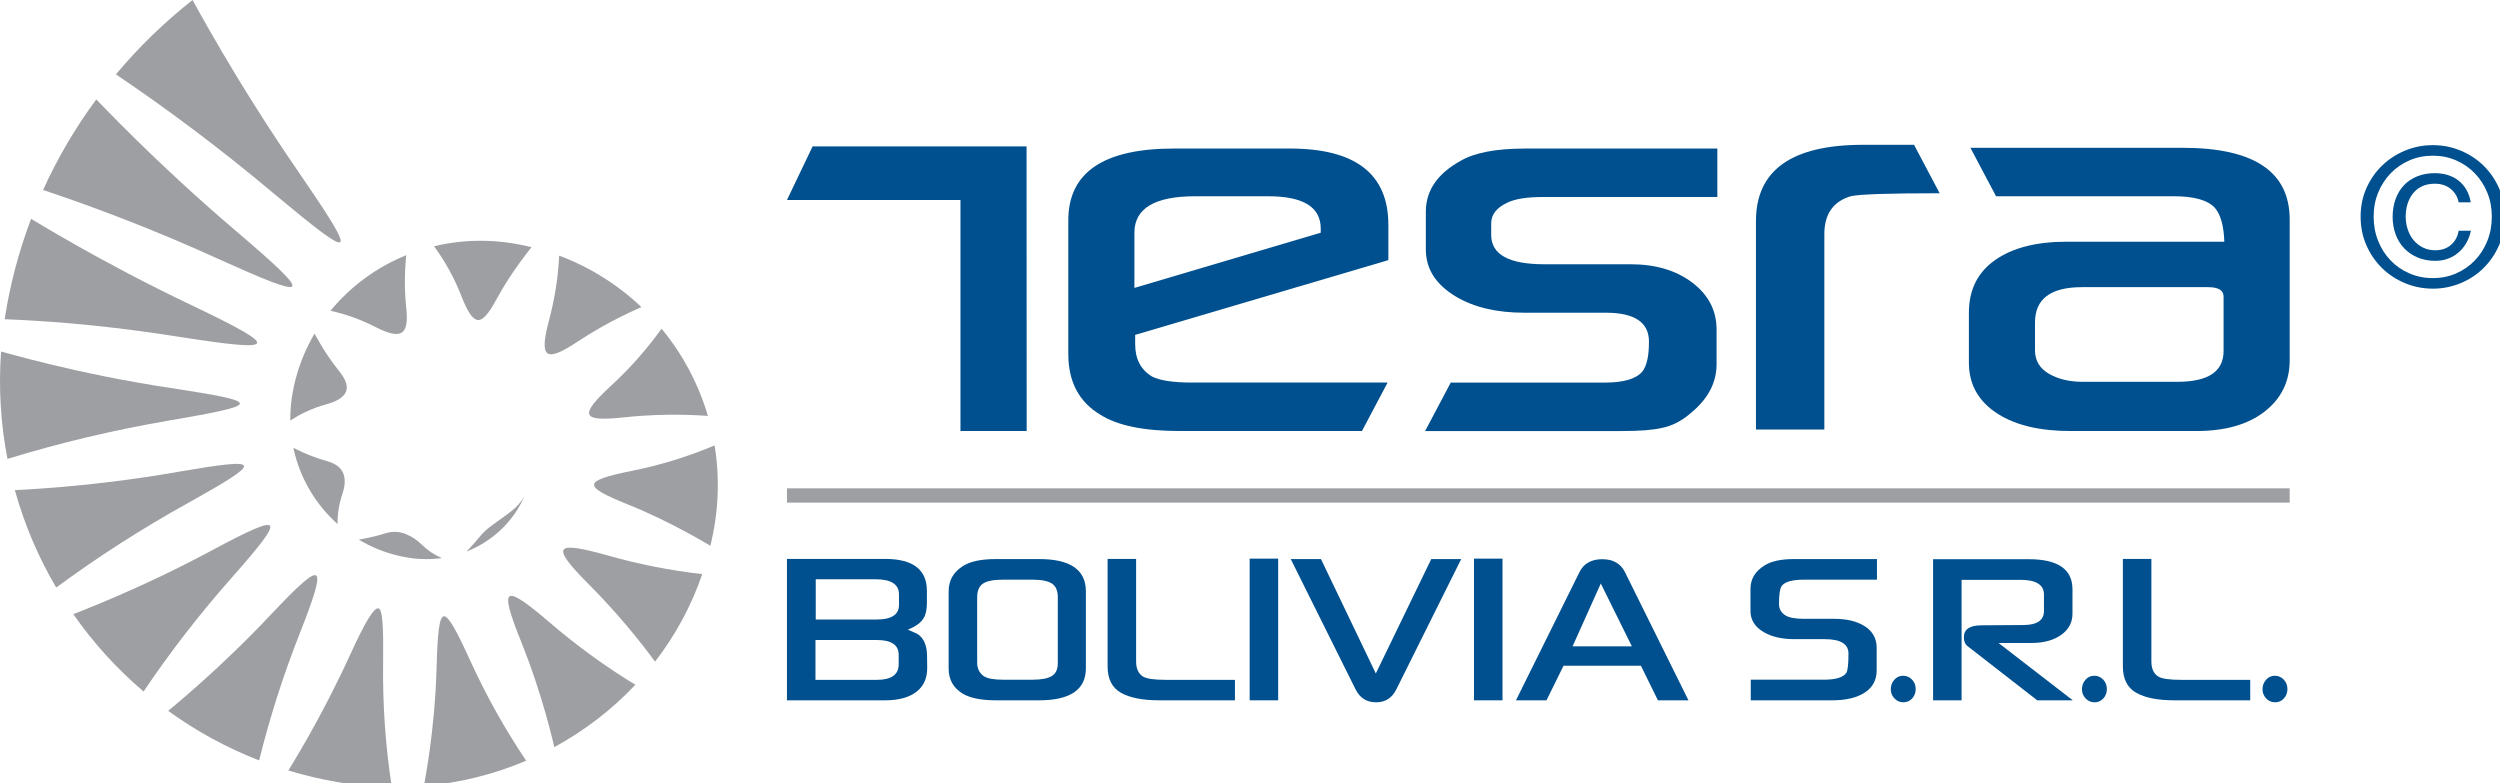 <?xml version="1.0" encoding="utf-8"?>
<!-- Generator: Adobe Illustrator 16.0.0, SVG Export Plug-In . SVG Version: 6.00 Build 0)  -->
<!DOCTYPE svg PUBLIC "-//W3C//DTD SVG 1.1//EN" "http://www.w3.org/Graphics/SVG/1.1/DTD/svg11.dtd">
<svg version="1.1" id="Layer_1" xmlns="http://www.w3.org/2000/svg" xmlns:xlink="http://www.w3.org/1999/xlink" x="0px" y="0px"
	 width="800px" height="250.63px" viewBox="-225.045 -70.396 800 250.63" enable-background="new -225.045 -70.396 800 250.63"
	 xml:space="preserve">
<g>
	<rect id="Línea_1_" x="26.782" y="85.872" fill="#9D9FA2" width="480.87" height="4.58"/>
	<g id="Isotipo_1_">
		<g>
			<path fill="#9D9FA2" d="M-129.625-15.537c9.967,14.519,14.595,21.832,13.418,22.644c-1.172,0.811-8.252-4.736-21.64-15.923
				c-16.131-13.54-32.863-26.145-50.103-37.788c7.281-8.694,15.506-16.679,24.518-23.791c0.01-0.009,3.474,6.439,9.41,16.551
				C-148.087-43.74-139.612-30.029-129.625-15.537z"/>
		</g>
		<g>
			<path fill="#9D9FA2" d="M-149.449,3.59c12.789,10.905,18.826,16.534,17.892,17.652c-0.928,1.119-8.898-2.118-24.049-8.976
				c-18.282-8.3-36.863-15.593-55.653-21.87c4.6-10.158,10.313-19.898,17.018-28.99c0.004-0.015,4.803,5.074,12.786,12.922
				C-173.467-17.827-162.25-7.289-149.449,3.59z"/>
		</g>
		<g>
			<path fill="#9D9FA2" d="M-163.501,27.39c14.427,6.887,21.327,10.652,20.713,12.026c-0.616,1.37-8.751,0.509-24.344-1.94
				c-9.413-1.479-18.823-2.751-28.225-3.721c-9.404-0.964-18.806-1.632-28.196-2.001c0.22-1.429,0.454-2.857,0.717-4.279
				l0.392-2.068l0.408-2.01c0.559-2.672,1.188-5.34,1.886-7.995c1.404-5.313,3.091-10.579,5.054-15.768
				c0.005-0.009,5.679,3.483,14.964,8.733C-190.853,13.612-177.937,20.536-163.501,27.39z"/>
		</g>
		<g>
			<path fill="#9D9FA2" d="M-170.384,53.768c14.965,2.285,22.256,3.643,22.103,4.986c-0.079,0.683-2.001,1.385-5.749,2.243
				c-3.745,0.858-9.299,1.887-16.634,3.131c-17.719,3.014-35.077,7.137-51.989,12.32c-2.187-11.228-2.882-22.83-2.052-34.356
				c0-0.016,6.081,1.761,15.923,4.142C-198.945,48.623-185.349,51.52-170.384,53.768z"/>
		</g>
		<g>
			<path fill="#9D9FA2" d="M-168.262,80.63c14.036-2.426,20.97-3.305,21.298-1.93c0.334,1.375-5.86,5.152-18.034,11.935
				c-14.717,8.157-28.764,17.182-42.062,26.985c-5.708-9.696-10.186-20.192-13.235-31.176c-0.002-0.01,5.973-0.244,15.486-1.056
				C-195.294,84.573-182.278,83.088-168.262,80.63z"/>
		</g>
		<g>
			<path fill="#9D9FA2" d="M-157.108,105.648c11.73-6.274,17.675-9.002,18.478-7.764c0.802,1.239-3.407,6.545-11.994,16.272
				c-10.382,11.715-19.894,23.995-28.48,36.73c-8.495-7.219-16.077-15.555-22.498-24.756c-0.004-0.014,5.241-1.986,13.457-5.515
				C-179.938,117.092-168.816,111.95-157.108,105.648z"/>
		</g>
		<g>
			<path fill="#9D9FA2" d="M-138.037,125.927c8.474-8.984,12.967-13.079,14.176-12.146c1.211,0.933-0.71,6.954-5.115,18.14
				c-5.344,13.499-9.725,27.202-13.148,41.015c-10.269-3.987-20.097-9.327-29.103-15.86c-0.011-0.005,4.049-3.294,10.256-8.824
				C-154.769,142.732-146.479,134.923-138.037,125.927z"/>
		</g>
		<g>
			<path fill="#9D9FA2" d="M-112.957,139.038c2.365-5.183,4.274-8.989,5.769-11.438c1.485-2.453,2.625-3.531,3.279-3.305
				c1.365,0.463,1.578,6.321,1.464,17.433c-0.177,13.414,0.756,26.71,2.777,39.751c-5.725-0.066-11.458-0.59-17.112-1.554
				c-1.444-0.248-2.74-0.487-4.082-0.765c-1.333-0.262-2.663-0.557-3.989-0.872c-2.651-0.624-5.298-1.328-7.92-2.127
				c-0.014,0,2.564-4.09,6.359-10.775C-122.622,158.707-117.686,149.405-112.957,139.038z"/>
		</g>
		<g>
			<path fill="#9D9FA2" d="M-85.315,142.553c0.295-10.487,0.836-15.604,2.327-15.733c1.488-0.121,4.076,4.687,8.349,14.029
				c5.133,11.292,11.154,22.044,17.967,32.178c-10.256,4.365-21.36,7.142-32.723,8.086c-0.014,0.004,0.862-4.379,1.841-11.404
				C-86.574,162.682-85.579,153.025-85.315,142.553z"/>
		</g>
		<g>
			<path fill="#9D9FA2" d="M-58.396,134.655c-3.585-8.946-4.884-13.528-3.509-14.272c1.373-0.745,5.508,2.22,12.71,8.378
				c8.667,7.451,17.863,14.128,27.459,19.969c-7.422,7.898-16.194,14.665-25.926,19.95c-0.013,0.01-0.892-4.014-2.657-10.295
				C-52.078,152.097-54.792,143.586-58.396,134.655z"/>
		</g>
		<g>
			<path fill="#9D9FA2" d="M-36.733,116.489c-6.23-6.261-8.886-9.738-7.913-11.021c0.973-1.281,5.623-0.494,13.951,1.852
				c10.046,2.851,20.21,4.848,30.37,6.001c-3.405,9.962-8.521,19.488-15.106,28.008c-0.004,0.014-2.203-3.068-5.96-7.737
				C-25.146,128.921-30.495,122.718-36.733,116.489z"/>
		</g>
		<g>
			<path fill="#9D9FA2" d="M-24.336,90.948c-7.423-2.989-10.899-4.899-10.586-6.396c0.314-1.491,4.392-2.724,12.008-4.264
				c9.198-1.832,18.089-4.577,26.54-8.16C4.5,77.451,4.82,82.889,4.577,88.328c-0.125,2.714-0.382,5.431-0.778,8.126
				c-0.103,0.675-0.206,1.346-0.323,2.021c-0.121,0.671-0.245,1.351-0.368,1.972c-0.246,1.274-0.518,2.547-0.821,3.814
				c0,0.014-2.941-1.793-7.741-4.387C-10.258,97.288-16.908,93.904-24.336,90.948z"/>
		</g>
		<g>
			<path fill="#9D9FA2" d="M-25.245,63.151c-7.103,0.756-10.7,0.559-11.229-0.971c-0.526-1.527,1.928-4.483,6.95-9.131
				c6.081-5.592,11.497-11.722,16.179-18.266C-6.636,42.889-1.53,52.417,1.481,62.702c0.01,0.009-3.104-0.267-8.023-0.367
				C-11.454,62.232-18.151,62.373-25.245,63.151z"/>
		</g>
		<g>
			<path fill="#9D9FA2" d="M-40.435,39.072c-5.205,3.446-8.216,4.621-9.513,3.51c-1.296-1.11-0.991-4.554,0.537-10.285
				c1.868-6.913,2.96-13.916,3.304-20.881c9.684,3.609,18.719,9.235,26.313,16.459c0.01,0.007-2.539,1.069-6.419,2.993
				C-30.089,32.793-35.249,35.616-40.435,39.072z"/>
		</g>
		<g>
			<path fill="#9D9FA2" d="M-66.214,25.463c-2.535,4.692-4.401,6.792-6.063,6.521c-1.669-0.275-3.26-2.893-5.12-7.627
				c-2.224-5.727-5.185-11.082-8.764-15.95c5.075-1.225,10.35-1.822,15.646-1.758c2.647,0.034,5.298,0.229,7.935,0.588
				c2.677,0.367,5.133,0.856,7.63,1.457c0.009,0.002-1.519,1.846-3.712,4.863C-60.846,16.582-63.704,20.768-66.214,25.463z"/>
		</g>
		<g>
			<path fill="#9D9FA2" d="M-95.028,28.372c0.47,4.457-0.044,6.915-1.628,7.753c-1.582,0.839-4.302,0.138-8.147-1.825
				c-4.63-2.39-9.504-4.142-14.486-5.244c6.292-7.703,14.672-13.911,24.242-17.792c0.006,0-0.236,2.03-0.369,5.205
				C-95.548,19.638-95.516,23.925-95.028,28.372z"/>
		</g>
		<g>
			<path fill="#9D9FA2" d="M-116.575,48.282c2.313,2.891,2.961,5.085,2.189,6.798c-0.388,0.856-1.129,1.606-2.194,2.264
				c-0.537,0.329-1.155,0.636-1.848,0.917c-0.69,0.275-1.461,0.523-2.309,0.756c-4.086,1.118-7.943,2.874-11.408,5.172
				c-0.031-2.452,0.131-4.917,0.486-7.356c0.088-0.607,0.19-1.226,0.307-1.82c0.103-0.588,0.22-1.18,0.348-1.761
				c0.249-1.175,0.545-2.338,0.873-3.499c1.318-4.64,3.247-9.161,5.747-13.397c0.004-0.007,0.785,1.525,2.15,3.798
				C-120.868,42.424-118.892,45.4-116.575,48.282z"/>
		</g>
		<g>
			<path fill="#9D9FA2" d="M-120.374,77.171c2.849,0.803,4.463,2.131,5.18,3.904c0.705,1.773,0.573,4.04-0.291,6.625
				c-1.061,3.111-1.575,6.357-1.555,9.58c-3.513-3.131-6.555-6.843-8.958-10.966c-2.404-4.124-4.165-8.663-5.172-13.412
				c-0.002-0.005,1.259,0.671,3.249,1.552S-123.223,76.377-120.374,77.171z"/>
		</g>
		<g>
			<path fill="#9D9FA2" d="M-101.419,100.197c2.191-0.676,4.258-0.452,6.194,0.29c1.946,0.756,3.712,1.99,5.228,3.471
				c1.807,1.798,3.979,3.233,6.358,4.218c-2.271,0.321-4.588,0.425-6.906,0.299c-2.319-0.116-4.639-0.487-6.857-1.001
				c-4.475-1.033-8.837-2.786-12.844-5.192c-0.005,0,1.106-0.17,2.776-0.521C-105.801,101.409-103.605,100.872-101.419,100.197z"/>
		</g>
		<g>
			<path fill="#9D9FA2" d="M-71.074,100.802c1.152-1.397,2.857-2.658,4.625-3.934c1.767-1.261,3.574-2.563,4.972-3.64
				c1.691-1.281,3.123-2.896,4.185-4.721c-1.674,3.871-4.169,7.467-7.317,10.479c-3.146,3.012-6.943,5.458-11.135,7.104
				c-0.002,0.004,0.602-0.62,1.486-1.597C-73.372,103.519-72.225,102.196-71.074,100.802z"/>
		</g>
	</g>
	<g id="TESRA_1_">
		<polygon fill="#00508F" points="103.457,-23.547 34.988,-23.547 26.782,-6.389 82.304,-6.389 82.304,67.532 82.331,67.532 
			103.457,67.532 103.492,67.532 		"/>
		<path fill="#00508F" d="M219.229,12.843l-81.017,23.918v3.006c0,4.724,1.801,8.168,5.406,10.332
			c2.486,1.28,6.771,1.925,12.862,1.925h62.505l-8.202,15.507h-58.266c-11.466,0-19.915-1.725-25.367-5.168
			c-6.895-4.09-10.338-10.579-10.338-19.472V0.1c0-15.305,11.259-22.962,33.781-22.962h37.139c20.992,0,31.498,8.138,31.498,24.405
			V12.843L219.229,12.843z M197.59,4.068V2.74c0-6.889-5.608-10.335-16.825-10.335h-23.326c-12.976,0-19.472,3.885-19.472,11.661
			v17.667L197.59,4.068z"/>
		<path fill="#00508F" d="M324.507-7.351h-55.903c-5.04,0-8.81,0.599-11.297,1.801c-3.441,1.605-5.167,3.804-5.167,6.611V4.79
			c0,6.247,5.652,9.375,16.947,9.375h27.647c8.014,0,14.602,1.962,19.771,5.889c5.17,3.926,7.755,8.937,7.755,15.025v11.06
			c0,5.766-2.607,10.863-7.813,15.271c-3.126,2.8-6.413,4.526-9.857,5.161c-2.809,0.644-6.934,0.964-12.379,0.964h-63.224
			l8.202-15.506h49.373c5.931,0,9.893-1.163,11.9-3.483c1.44-1.766,2.16-4.973,2.16-9.616c0-6.174-4.615-9.258-13.821-9.258h-26.082
			c-8.821,0-16.106-1.719-21.881-5.171c-6.413-3.837-9.615-8.85-9.615-15.021v-12.14c0-6.731,3.681-12.143,11.056-16.229
			c4.485-2.641,11.38-3.966,20.675-3.966h61.547v15.506H324.507z"/>
		<path fill="#00508F" d="M395.642-8.556c-16.346,0-25.843,0.323-28.483,0.962c-5.608,1.688-8.416,5.731-8.416,12.142v62.5h-21.879
			V0.34c0-16.269,11.422-24.4,34.262-24.4h16.317L395.642-8.556z"/>
		<path fill="#00508F" d="M507.651,44.932c0,6.734-2.668,12.181-7.989,16.352c-5.331,4.163-12.607,6.248-21.82,6.248h-40.385
			c-9.619,0-17.308-1.803-23.081-5.412c-6.247-3.927-9.374-9.412-9.374-16.464V29.668c0-7.298,2.782-12.899,8.354-16.826
			c5.568-3.927,13.2-5.89,22.894-5.89h50.489c-0.163-5.051-1.165-8.659-3.008-10.816c-2.243-2.487-6.654-3.732-13.216-3.732h-56.823
			l-8.207-15.505h67.908c22.847,0,34.26,7.651,34.26,22.958v45.075H507.651z M486.5,41.93V24.498c0-2-1.644-3.002-4.933-3.002
			h-40.385c-10.022,0-15.026,3.764-15.026,11.3v8.896c0,3.278,1.48,5.786,4.445,7.508c2.965,1.726,6.569,2.585,10.822,2.585h30.286
			C481.567,51.785,486.5,48.499,486.5,41.93z"/>
	</g>
	<g id="C_1_">
		<path fill="#00508F" d="M530.35-1.114c0-3.226,0.608-6.242,1.839-9.026c1.229-2.782,2.897-5.193,5.004-7.236
			c2.108-2.052,4.562-3.656,7.368-4.825c2.807-1.165,5.78-1.749,8.934-1.749c3.112,0,6.064,0.583,8.868,1.749
			c2.811,1.171,5.25,2.776,7.339,4.825c2.084,2.045,3.743,4.454,4.969,7.236c1.229,2.786,1.845,5.801,1.845,9.026
			c0,3.316-0.615,6.377-1.845,9.176c-1.226,2.804-2.885,5.241-4.969,7.313c-2.089,2.063-4.53,3.677-7.339,4.84
			c-2.804,1.168-5.756,1.759-8.868,1.759c-3.153,0-6.132-0.591-8.934-1.759c-2.807-1.163-5.26-2.777-7.368-4.84
			c-2.106-2.072-3.772-4.511-5.004-7.313C530.958,5.263,530.35,2.202,530.35-1.114z M534.522-1.114c0,2.829,0.483,5.431,1.444,7.824
			c0.957,2.398,2.29,4.477,3.989,6.236c1.695,1.763,3.703,3.139,6.02,4.146c2.308,1.003,4.817,1.502,7.519,1.502
			c2.656,0,5.134-0.499,7.424-1.502c2.294-1.005,4.293-2.384,5.986-4.146c1.694-1.759,3.031-3.837,3.988-6.236
			c0.962-2.393,1.445-4.995,1.445-7.824c0-2.738-0.483-5.294-1.445-7.639c-0.957-2.358-2.294-4.41-3.988-6.173
			c-1.693-1.759-3.692-3.142-5.986-4.145c-2.29-1.003-4.768-1.505-7.424-1.505c-2.701,0-5.211,0.504-7.519,1.505
			c-2.316,1.003-4.324,2.386-6.02,4.145c-1.699,1.765-3.032,3.815-3.989,6.173C535.006-6.408,534.522-3.852,534.522-1.114z
			 M565.654,3.43c-0.662,2.99-2.026,5.339-4.088,7.062c-2.071,1.717-4.513,2.578-7.335,2.578c-2.088,0-3.971-0.362-5.648-1.079
			c-1.682-0.717-3.112-1.695-4.302-2.945c-1.181-1.25-2.094-2.729-2.729-4.451c-0.635-1.715-0.952-3.579-0.952-5.584
			c0-2.047,0.304-3.931,0.921-5.644c0.613-1.722,1.494-3.194,2.639-4.422s2.563-2.189,4.24-2.888
			c1.672-0.697,3.56-1.042,5.648-1.042c1.473,0,2.849,0.196,4.143,0.583c1.286,0.387,2.44,0.984,3.471,1.779
			c1.02,0.793,1.869,1.779,2.545,2.947c0.676,1.163,1.134,2.507,1.384,4.023h-3.868c-0.326-1.72-1.163-3.142-2.518-4.272
			c-1.351-1.121-3.051-1.682-5.097-1.682c-1.512,0-2.853,0.268-4.021,0.792c-1.169,0.536-2.14,1.287-2.913,2.242
			c-0.78,0.959-1.376,2.079-1.78,3.352c-0.411,1.267-0.615,2.637-0.615,4.108c0,1.431,0.217,2.812,0.645,4.113
			c0.427,1.312,1.051,2.458,1.867,3.437c0.818,0.984,1.811,1.774,2.985,2.363c1.162,0.596,2.481,0.891,3.96,0.891
			c2.044,0,3.729-0.582,5.066-1.746c1.324-1.171,2.129-2.674,2.42-4.515H565.654z"/>
	</g>
	<path fill="#00508F" d="M71.662,143.358c0,3.225-1.099,5.725-3.3,7.505c-2.386,1.896-5.763,2.844-10.132,2.844H26.782v-45.248
		h31.445c8.893,0,13.338,3.422,13.338,10.258v3.707c0,2.231-0.351,3.887-1.053,4.974c-0.797,1.417-2.476,2.651-5.042,3.702
		c0.671,0.305,1.665,0.743,2.979,1.313c1.651,1.026,2.661,2.743,3.025,5.153C71.597,138.231,71.662,140.165,71.662,143.358z
		 M62.536,142.182v-3.028c0-3.166-2.338-4.747-7.014-4.747H35.906v12.748h19.616C60.198,147.155,62.536,145.496,62.536,142.182z
		 M62.628,123.197v-3.39c0-3.225-2.507-4.839-7.519-4.839H35.993v12.885h19.436C60.23,127.853,62.628,126.298,62.628,123.197z"/>
	<path fill="#00508F" d="M122.437,143.448c0,6.838-4.997,10.259-14.989,10.259H93.653c-4.828,0-8.436-0.751-10.82-2.258
		c-2.873-1.808-4.31-4.446-4.31-7.912v-24.685c0-3.435,1.468-6.1,4.402-7.998c2.321-1.567,5.898-2.349,10.728-2.349h13.887
		c9.933,0,14.897,3.451,14.897,10.35V143.448L122.437,143.448z M113.455,141.82v-21.064c0-2.108-0.625-3.578-1.878-4.407
		c-1.252-0.827-3.313-1.246-6.188-1.246h-9.581c-2.934,0-5.027,0.419-6.279,1.246c-1.255,0.829-1.88,2.299-1.88,4.407v20.885
		c0,1.87,0.689,3.297,2.063,4.294c1.129,0.782,3.162,1.174,6.096,1.174h9.581c2.814,0,4.861-0.392,6.145-1.174
		C112.813,145.147,113.455,143.779,113.455,141.82z"/>
	<path fill="#00508F" d="M170.14,153.707h-24.25c-5.318,0-9.397-0.807-12.24-2.417c-2.841-1.614-4.263-4.426-4.263-8.433v-34.398
		h9.123v32.817c0,2.323,0.747,3.934,2.244,4.837c1.132,0.693,3.546,1.037,7.245,1.037h22.14v6.557H170.14z"/>
	<path fill="#00508F" d="M183.967,153.707h-9.121v-45.339h9.121V153.707z"/>
	<path fill="#00508F" d="M242.54,108.505l-20.77,41.722c-1.373,2.741-3.528,4.114-6.46,4.114c-2.998,0-5.181-1.373-6.557-4.114
		l-20.762-41.722h9.671l17.556,36.614l17.741-36.614H242.54z"/>
	<path fill="#00508F" d="M255.755,153.707h-9.123v-45.339h9.123V153.707z"/>
	<path fill="#00508F" d="M315.263,153.707h-9.77l-5.452-11.073h-24.756l-5.451,11.073h-9.768l20.354-41.091
		c1.377-2.71,3.788-4.065,7.245-4.065c3.452,0,5.867,1.355,7.24,4.065L315.263,153.707z M297.157,136.439l-9.949-20.115
		l-9.031,20.115H297.157z"/>
	<path fill="#00508F" d="M375.586,115.102h-23.378c-3.819,0-6.205,0.696-7.151,2.084c-0.55,0.841-0.823,2.755-0.823,5.74
		c0,1.567,0.718,2.789,2.151,3.661c1.194,0.693,3.131,1.037,5.823,1.037h9.673c4.124,0,7.424,0.814,9.899,2.442
		s3.712,3.917,3.712,6.869v7.142c0,3.104-1.268,5.488-3.804,7.143c-2.535,1.654-6.004,2.486-10.402,2.486H335.2v-6.601h23.376
		c3.882,0,6.297-0.752,7.245-2.259c0.43-0.782,0.644-2.817,0.644-6.1c0-3.077-2.54-4.613-7.611-4.613h-9.671
		c-4.008,0-7.292-0.754-9.857-2.261c-2.815-1.657-4.22-3.913-4.22-6.78v-7.048c0-3.167,1.525-5.68,4.585-7.554
		c2.14-1.324,5.241-1.986,9.304-1.986h26.588v6.597H375.586z"/>
	<path fill="#00508F" d="M387.977,150.093c0,1.174-0.373,2.178-1.12,3.005c-0.751,0.828-1.688,1.243-2.819,1.243
		c-1.132,0-2.085-0.415-2.862-1.243c-0.783-0.827-1.172-1.802-1.172-2.916c0-1.176,0.373-2.19,1.122-3.05
		c0.749-0.858,1.687-1.288,2.817-1.288c1.132,0,2.089,0.412,2.867,1.241C387.588,147.916,387.977,148.915,387.977,150.093z"/>
	<path fill="#00508F" d="M438.24,153.707h-11.368l-22.326-17.356c-0.76-0.572-1.145-1.521-1.145-2.849
		c0-2.531,1.878-3.797,5.64-3.797l13.336-0.09c4.432,0,6.646-1.507,6.646-4.521v-5.199c0-3.164-2.509-4.742-7.518-4.742h-18.842
		v38.555h-9.121v-45.158h30.624c9.315,0,13.98,3.209,13.98,9.629V126c0,2.802-1.208,5.06-3.623,6.779
		c-2.415,1.718-5.59,2.576-9.534,2.576h-10.497L438.24,153.707z"/>
	<path fill="#00508F" d="M449.152,150.093c0,1.174-0.376,2.178-1.123,3.005c-0.746,0.828-1.686,1.243-2.817,1.243
		c-1.129,0-2.086-0.415-2.866-1.243c-0.778-0.827-1.167-1.802-1.167-2.916c0-1.176,0.375-2.19,1.122-3.05
		c0.747-0.858,1.686-1.288,2.817-1.288s2.089,0.412,2.867,1.241C448.764,147.916,449.152,148.915,449.152,150.093z"/>
	<path fill="#00508F" d="M506.934,150.093c0,1.174-0.376,2.178-1.123,3.005c-0.749,0.828-1.688,1.243-2.817,1.243
		c-1.131,0-2.088-0.415-2.866-1.243c-0.778-0.827-1.168-1.802-1.168-2.916c0-1.176,0.374-2.19,1.123-3.05
		c0.747-0.858,1.686-1.288,2.817-1.288c1.129,0,2.086,0.412,2.867,1.241C506.544,147.916,506.934,148.915,506.934,150.093z"/>
	<path fill="#00508F" d="M495.03,153.707h-24.25c-5.315,0-9.398-0.807-12.236-2.417c-2.845-1.614-4.267-4.426-4.267-8.433v-34.398
		h9.123v32.817c0,2.323,0.75,3.934,2.245,4.837c1.127,0.693,3.545,1.037,7.241,1.037h22.142v6.557H495.03z"/>
</g>
</svg>
